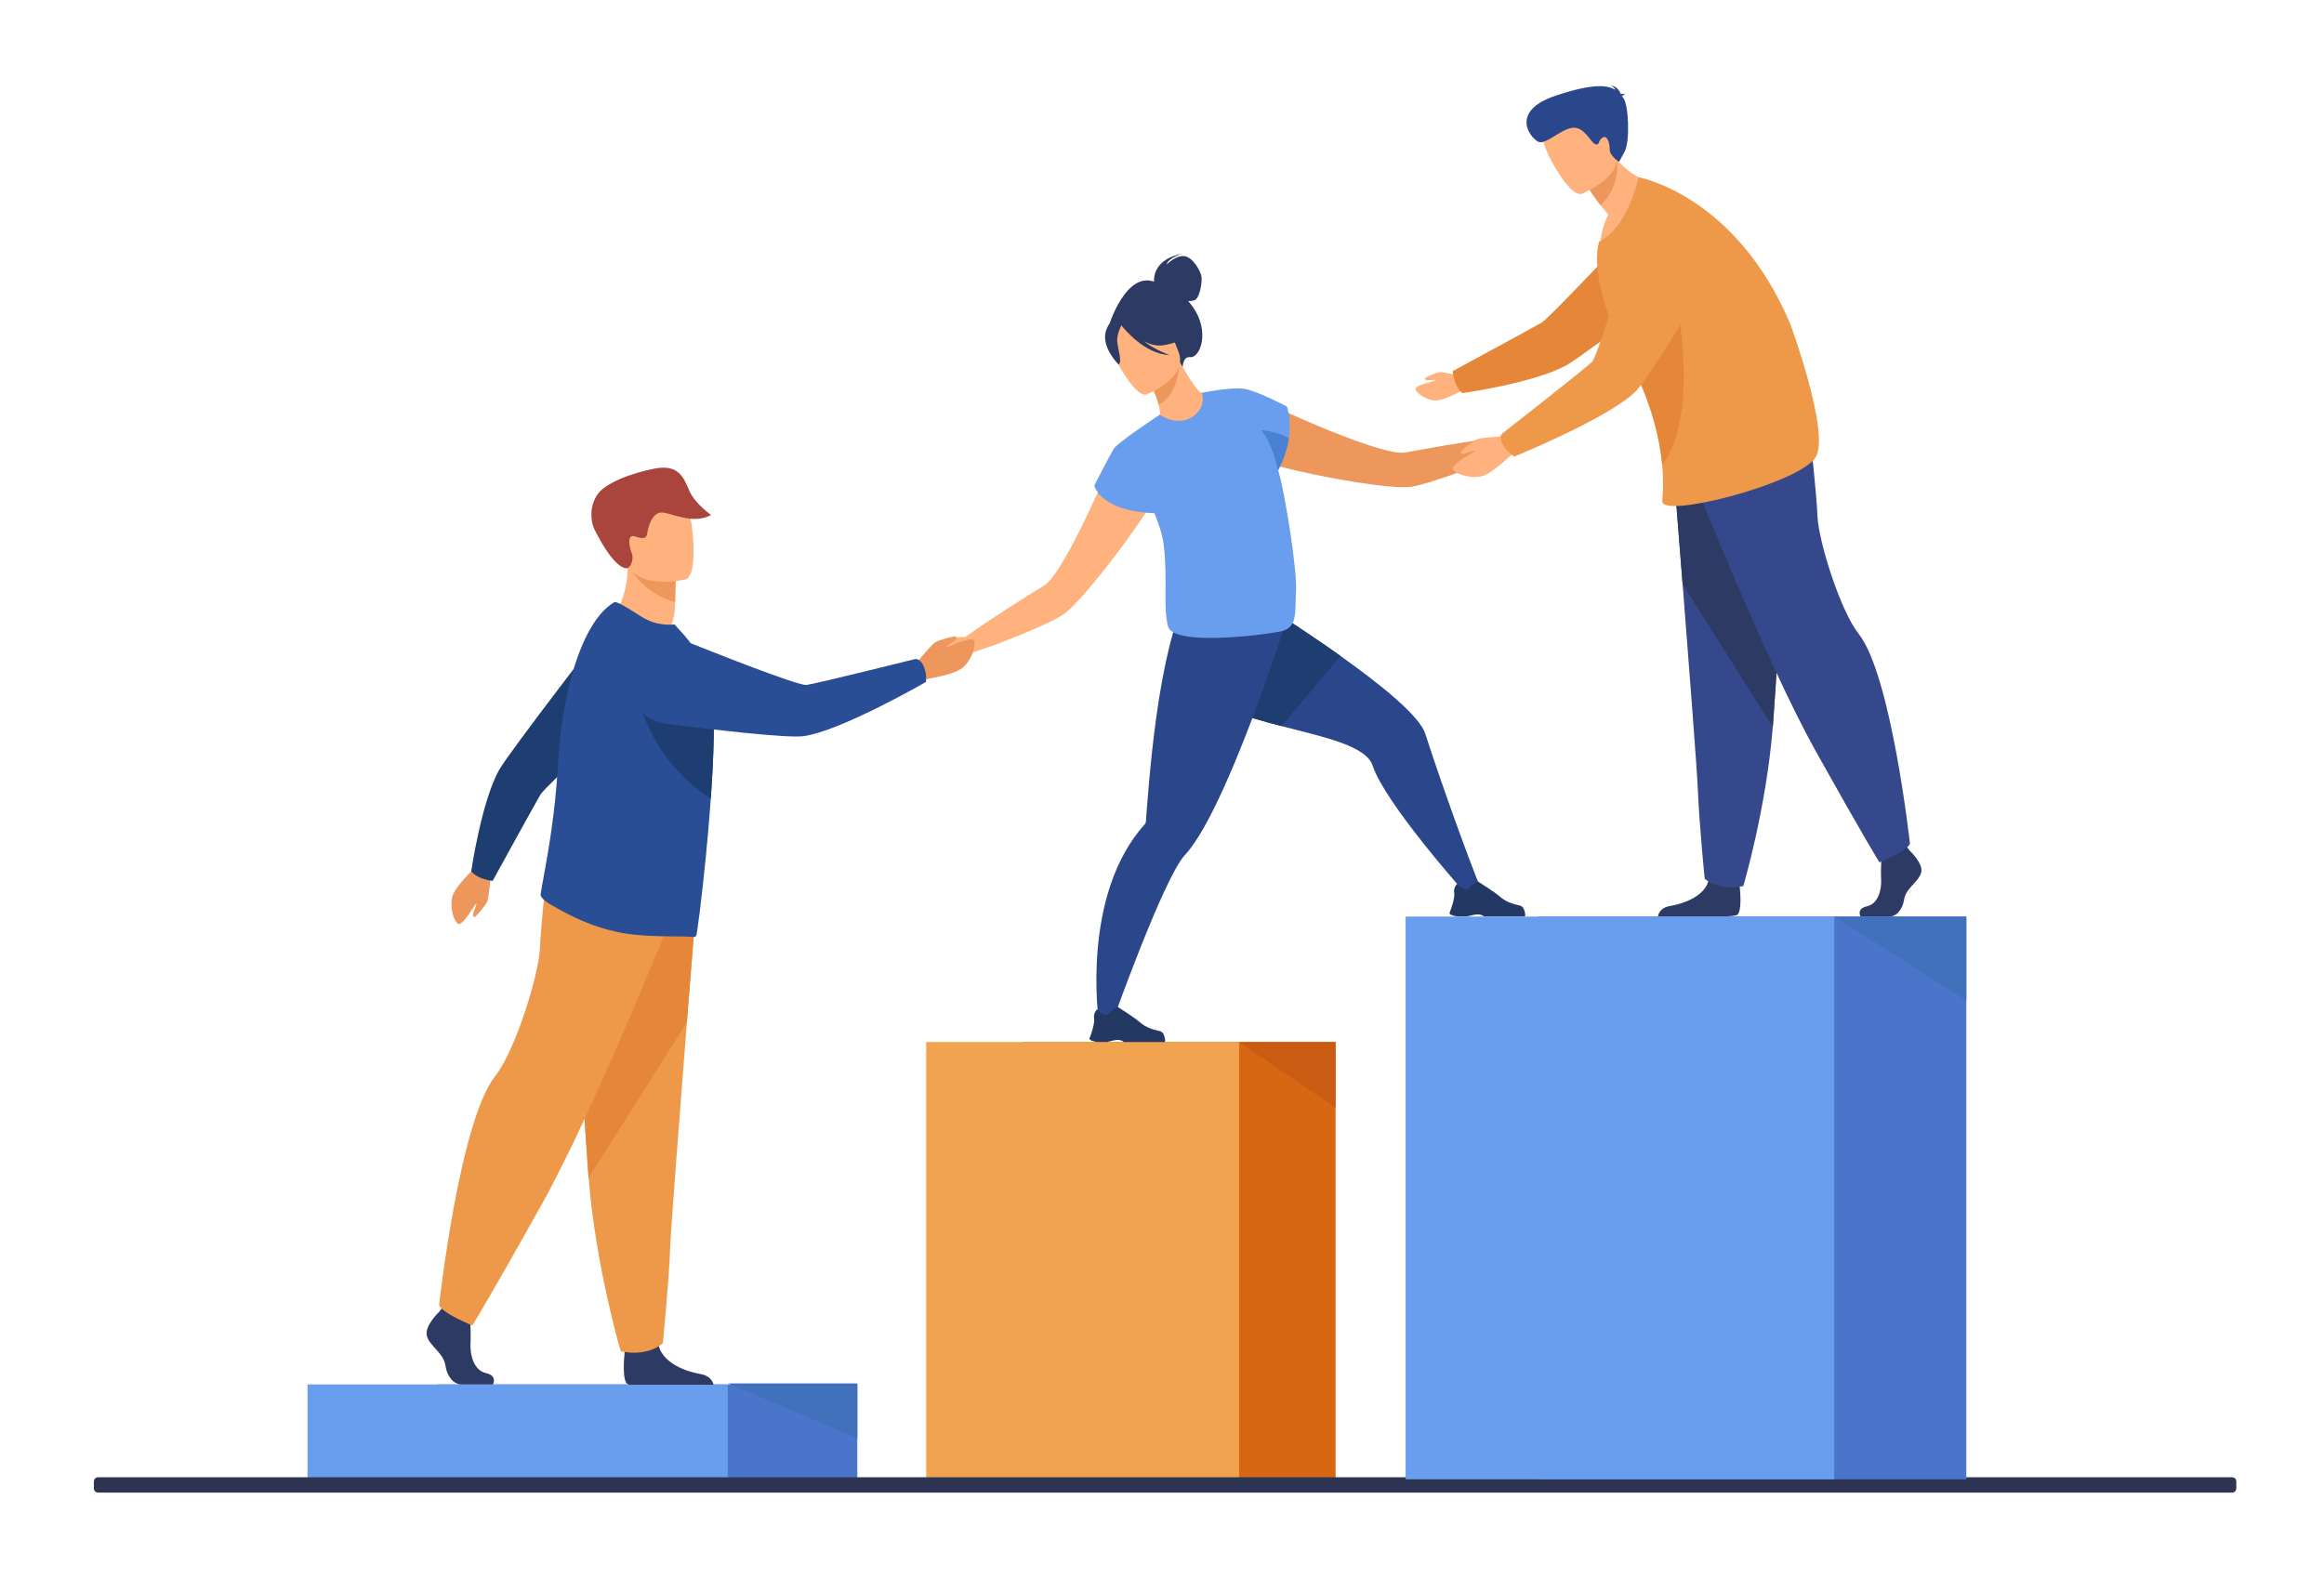 <?xml version="1.0" encoding="UTF-8"?>
<svg id="a" data-name="_x3C_Layer_x3E_" xmlns="http://www.w3.org/2000/svg" viewBox="0 0 1944.46 1331.77">
  <defs>
    <style>
      .c {
        fill: #2e3552;
      }

      .d {
        fill: #2b478b;
      }

      .e {
        fill: #233862;
      }

      .f {
        fill: #ed975d;
      }

      .g {
        fill: #d86713;
      }

      .h {
        fill: #699dee;
      }

      .i {
        fill: #1e3d70;
      }

      .j {
        fill: #35488b;
      }

      .k {
        fill: #f1a34f;
      }

      .l {
        fill: #4271bc;
      }

      .m {
        fill: #4a82d3;
      }

      .n {
        fill: #2a4e96;
      }

      .o {
        fill: #e58638;
      }

      .p {
        fill: #ffb27d;
      }

      .q {
        fill: #c95c12;
      }

      .r {
        fill: #2c3a64;
      }

      .s {
        fill: #a9453d;
      }

      .t {
        fill: #ee9849;
      }

      .u {
        fill: #4a75cb;
      }
    </style>
  </defs>
  <g>
    <rect class="u" x="365.7" y="1158.69" width="351.62" height="79.4"/>
    <rect class="h" x="257.28" y="1158.69" width="351.62" height="79.4"/>
  </g>
  <g>
    <g>
      <rect class="g" x="855.65" y="872.11" width="261.82" height="365.96" transform="translate(1973.12 2110.19) rotate(180)"/>
      <rect class="k" x="774.92" y="872.11" width="261.82" height="365.96" transform="translate(1811.66 2110.19) rotate(180)"/>
    </g>
    <polygon class="q" points="1036.74 872.11 1117.47 927.06 1117.47 872.11 1036.74 872.11"/>
  </g>
  <g>
    <path class="f" d="M1270.35,355.46c-4.05-.61-16.24,10.66-16.24,10.66h0c-26.04,3.01-64.12,9.92-77.83,12.56-9.72,1.87-35.85-7.04-61.38-17.27-30.36-12.17-59.86-26.21-59.86-26.21-16.85-.86-35.98,29.88-1.81,49.42,5.21,2.98,24.81,8.07,47.37,12.72h0c31.13,6.41,67.9,11.98,80.42,10.02,14.54-2.27,55.7-17.33,80.18-28.86h0s.02-.01.06-.03c.09-.04.18-.09.27-.13,1.47-.69,7.46-3.36,11.46-3.12,4.59.27,14.8-8.12,15.11-10.36.31-2.24-13.71-8.79-17.76-9.41Z"/>
    <path class="d" d="M1238.55,742.64l-14.34,2.91s-65.62-73.73-75.75-104.76c-5.42-16.58-40.06-23.75-76.27-33.11-31.51-8.15-64.21-17.96-79.82-37.12-33.56-41.15,21.08-91.72,21.08-91.72,0,0,58.1,34.53,108.21,70.2,35.03,24.93,66.17,50.41,70.86,65.06,11.39,35.62,35.56,103.32,46.03,128.53Z"/>
    <path class="e" d="M1219.36,766.96h8.07c2.7-.42,4.7-1.21,7.47-1.57,4.21-.55,6.14,1.17,6.53,1.57.05.05.08.08.08.08h34.26c.86-1.23.03-4.08-.78-6.18-.55-1.43-1.74-2.51-3.21-2.93-3.63-1.05-10.8-1.99-17.36-7.93-3.69-3.33-17.82-12.26-17.82-12.26l-.07-.02c-.31,0-1.79.46-8.22,5.89-3.32,2.8-8.99-3.96-8.99-3.96,0,0-1.06.88-1.86,2.52-.64,1.29-1.1,3.07-.74,5.26.51,3.09-1.14,8.83-2.46,12.71-.8,2.35-1.47,4.02-1.47,4.02,0,0-.39,1.94,6.55,2.8Z"/>
    <path class="i" d="M1121.66,549.05l-49.47,58.64c-31.51-8.15-64.21-17.96-79.82-37.12-33.56-41.15,21.08-91.72,21.08-91.72,0,0,58.1,34.53,108.21,70.2Z"/>
    <path class="d" d="M1076.71,518.43s-3.99,12.58-10.48,31.5c-8.21,23.92-20.44,57.99-33.7,89.58-2.91,6.94-5.88,13.77-8.87,20.34-11.03,24.31-22.32,45.15-32.26,55.74-17.86,19.04-61.29,141.43-61.29,141.43l-10.82-2.99s-15.09-104.51,38.36-163.98c.57-.63,1.02-1.37,1.08-2.22,0,0,0-.02,0-.02.71-8.8,3.25-48.22,8.79-88.17,1.36-9.8,2.9-19.63,4.63-29.04.11-.6.22-1.2.33-1.79,8.13-43.53,15.92-62.9,25.96-72.63l73.89,21.03,4.37,1.24Z"/>
    <path class="e" d="M918.08,872.03h8.07c2.7-.43,4.7-1.21,7.47-1.57,4.21-.55,6.15,1.17,6.53,1.57.05.05.07.08.07.08h34.26c.86-1.23.03-4.08-.78-6.18-.55-1.43-1.74-2.51-3.21-2.93-3.63-1.05-10.8-1.99-17.36-7.93-3.69-3.33-17.82-12.26-17.82-12.26l-.07-.02c-.31,0-1.79.46-8.22,5.89-3.32,2.8-8.99-3.96-8.99-3.96,0,0-1.06.88-1.86,2.52-.64,1.29-1.1,3.07-.74,5.26.51,3.09-1.14,8.83-2.45,12.71-.8,2.35-1.47,4.02-1.47,4.02,0,0-.38,1.94,6.55,2.81Z"/>
    <path class="p" d="M933.93,376.29s-12.36,30.24-26.62,59.68c-11.99,24.75-25.31,48.93-33.76,54.09-11.91,7.28-44.72,27.8-66,43.11,0,0-16.61-.13-19.19,3.05-2.58,3.18-8.54,17.47-6.8,18.91,1.74,1.45,14.94.78,18.15-2.51,2.8-2.87,9.03-4.93,10.58-5.41.1-.03.19-.06.29-.09.04-.01.07-.02.07-.02h0c25.86-7.96,66.43-24.53,78.71-32.64,10.57-6.98,34.01-35.85,52.71-61.55h0c13.55-18.63,24.62-35.59,26.46-41.3,12.1-37.45-22.73-47.29-34.61-35.32Z"/>
    <path class="r" d="M998.59,257.7c-1.47-2.14-2.95-4.03-4.43-5.72,1.83.04,3.81-.14,5.46-.82,4.34-1.79,6.32-15.57,5.67-19.66-.65-4.08-6.68-15.9-14.11-17.08-7.43-1.18-15.12,7.08-15.12,7.08,1.37-5.96,13.95-9.4,13.95-9.4-25.91,4.78-24.58,22.05-24.41,23.65-23.71-8.45-37.63,36.21-37.63,36.21l61.42,36.2s.16-9.86,6.02-9.23c9.14.99,16.75-21.45,3.18-41.23Z"/>
    <path class="p" d="M1002.5,351.4c-14.09,6.64-32.8-2.92-32.7-3.03,1.21-1.21.78-4.83-.32-9.56-1.11-4.93-3.73-11.68-8.56-19.73-1.01-1.71-2.01-3.42-3.22-5.24l1.61-.6,27.38-10.97s4.43,7.95,9.06,15.2c3.93,6.04,8.05,11.48,9.87,11.28.1-.1,18.22,12.38-3.12,22.65Z"/>
    <path class="f" d="M986.69,304.98c-.7,9.76-4.03,27.38-17.21,33.83-1.11-4.93-3.73-11.68-8.56-19.73l25.77-14.1Z"/>
    <path class="p" d="M959.32,330.19s35.65-14.05,26.56-36.12c-9.09-22.07-10.61-38.74-33.76-30.7-23.15,8.04-24.07,18.27-22.83,26.37,1.24,8.1,20.52,43.53,30.03,40.45Z"/>
    <path class="r" d="M972.62,289.04c16.46-2.32,21.26-8.98,21.26-8.98,0,0-15.16-4.35-24.07-19.2,0,0-18.5-6.24-32.21,4.19-.83,1.09-1.43,2.36-1.73,3.87-3.14-1.03-7.87-.76-10.59,8.12-4.1,13.34,10.48,27.91,10.48,27.91,3.53-1-.45-12.89-1.01-19.24-.41-4.67,2.11-10.65,3.47-13.48,1.74,2.26,19.11,24.09,40.31,24.96,0,0-11.2-3.88-21.39-11.49,5.07,2.49,10.46,4.04,15.49,3.33Z"/>
    <path class="h" d="M1070.37,396.86c-.3-1.06-.63-2.17-.97-3.3,5.29-10.12,7.89-19.24,9-26.96,2.42-16.31-1.71-26.38-1.71-26.38,0,0-24.73-13.11-35.65-14.78-.05-.02-.09-.04-.14-.04-.13-.02-.28-.03-.44-.04-11.02-1.52-34.88,3.35-34.88,3.35,0,0,4.6,12.25-8.38,20.42-12.99,8.17-26.85-2.09-26.85-2.09-.42.28-.86.59-1.32.92,0,0,0,0,0,0,0,0-34.17,22.54-37.24,27.7-3.07,5.15-16.21,30.66-16.21,30.66,0,0,4.17,21.42,50.32,23.21,3.79,9.2,6.7,18.18,7.64,25.67,3.67,29.07-.59,52,3.68,68.97,4.27,16.97,81.29,7.29,95.23,4.03,13.95-3.27,10.81-18.16,11.88-32.63,1.35-18.18-9.44-82.66-13.98-98.69Z"/>
    <path class="m" d="M1078.4,366.6c-1.11,7.75-3.72,16.91-9.06,27.08-1.21-5.33-6.14-24.86-14.09-33.73,0,0,13.39,1.21,23.15,6.65Z"/>
  </g>
  <g>
    <path class="f" d="M764.83,557.11s14.35-17.39,17.44-19.44c3.09-2.06,16.64-5.66,17.42-4.93.77.73.81,1.78-.87,3.26-1.68,1.48-8.09,5.22-7.17,5.65.91.42,20.25-9.21,23.04-5.97,2.79,3.24-1.58,16.6-9.03,23.01-7.45,6.41-29.69,9.14-31.09,10.03-11.86,7.59-9.73-11.6-9.73-11.6Z"/>
    <path class="p" d="M512.21,516.96s20.61,24.45,46.86,14.23c0,0,5.65-13.66,5.73-23.73,0-1.24.02-2.44.04-3.58.14-11.34.52-17.7.52-17.7,0,0,0,0-.03,0-1.19-.5-40.13-16.48-40.09-15.16.67,30.66-13.03,45.94-13.03,45.94Z"/>
    <path class="f" d="M529.15,478.33c3.75,6.96,16.64,20.57,35.69,25.55.14-11.34.52-17.7.52-17.7,0,0,0,0-.03,0-1.08-.29-37.3-9.89-36.19-7.84Z"/>
    <path class="p" d="M573.52,485s-43.78,10.29-49.77-17.07c-5.99-27.37-15.68-44.47,12.03-52.2,27.7-7.73,35.44,1.52,39.66,10.17,4.22,8.65,9.33,55.72-1.91,59.1Z"/>
    <path class="s" d="M525.25,475.39c-.6.38-10.02,3.28-27.86-32.27-2.8-5.58-4.71-17.65,1.82-28.31,6.53-10.67,29.68-19.05,48.91-22.7,19.23-3.65,23.85,7.17,28.38,18.05,4.75,11.42,18.49,20.82,18.49,20.82-16.59,9.27-36.56-3.99-43.48-1.81-6.92,2.18-9.36,13.09-9.88,16.58-.52,3.5-1.32,6.4-10.02,3.28-8.7-3.12-3.93,12.33-2.54,15.29,0,0,1.18,7.87-3.81,11.07Z"/>
    <g>
      <path class="r" d="M412.45,1158.69h-26.51c-5.56,0-11.73-5.64-13.28-15.96-1.55-10.33-12.97-15.96-15.44-24.41-2.47-8.45,10.2-20.35,10.2-20.35l2.12-2.76,2.2-2.87,21,5s.52,5.07.84,11.52c.23,4.66.35,10.05.09,14.77-.62,11.27,3.11,23.4,12.99,25.6,9.89,2.19,5.8,9.46,5.8,9.46Z"/>
      <path class="r" d="M597.02,1158.95h-70.28c-.67-.14-1.18-.29-1.49-.45-4.69-2.42-3.22-20.91-2.66-26.63.11-1.06.19-1.68.19-1.68,0,0,24.71-20.35,28.11-4.77.11.49.23.96.36,1.43h0c4.29,14.59,23.47,21.21,34.54,23.06,8.46,1.42,10.66,6.49,11.22,9.03Z"/>
      <path class="t" d="M582.85,752.56s-3.75,46.82-8.16,103.11c-6,76.46-13.21,170.38-13.92,188.17-1.23,30.89-6.18,80.31-6.18,80.31,0,0-11.73,11.74-35.21,6.79,0,0-20.92-70.55-26.9-145.19-.09-1.22-.19-2.46-.28-3.69-5.56-75.99-14.21-235.99-14.21-235.99l104.86,6.49Z"/>
      <path class="o" d="M582.85,752.56s-3.75,46.82-8.16,103.11l-82.21,130.08c-.09-1.22-.19-2.46-.28-3.69-5.56-75.99-14.21-235.99-14.21-235.99l104.86,6.49Z"/>
      <path class="t" d="M565.72,758.12s-67.65,169.58-112.13,249.27c-44.48,79.69-58.38,101.93-58.38,101.93,0,0-25.48-10.19-27.8-17.14,0,0,17.01-153.85,46.8-191.36,16.83-21.19,36.6-84.79,37.53-107.03.93-22.24,6.02-66.26,6.02-66.26l107.96,30.58Z"/>
    </g>
    <g>
      <path class="f" d="M410.84,729.87s-1.75,21.18-3.04,24.43c-1.28,3.25-9.84,13.33-10.83,13.19-.99-.14-1.58-.94-1.08-2.99.5-2.05,3.45-8.39,2.52-8.23-.94.17-10.72,18.02-14.62,17.01-3.9-1.01-7.71-13.7-5.39-22.67,2.32-8.97,18.06-23.05,18.67-24.49,5.1-12.25,13.77,3.75,13.77,3.75Z"/>
      <path class="i" d="M403.58,735.25c7.49,2.4,8.69,1.86,8.69,1.86,0,0,36.44-66.35,40.13-72.42,3.69-6.07,77.37-74.4,77.37-74.4l-18.94-70.61s-83.81,108.52-92.86,124.1c-14.95,25.73-23.72,85.5-23.72,85.5,0,0,3.43,4.09,9.31,5.98Z"/>
    </g>
    <path class="n" d="M597.14,618c-.26,14.5-1.1,30.8-2.24,47.36-.07.98-.14,1.96-.21,2.95-.73,10.26-1.52,20.54-2.42,30.56-.36,4.02-.75,7.99-1.15,11.9l-.06.53c-.03,1.46-.21,3.04-.37,4.49-3.69,37.55-7.57,67.22-8.29,67.67-.86.57-1.82.86-2.88.73-9.85-1.24-39.23,1-63.28-4.24-20.3-4.28-37.77-12.4-56.29-23.34-2.46-1.45-8.06-5.3-7.61-8.18.45-3.16,1.28-7.73,2.33-13.47,3.65-19.97,9.95-54.33,12.1-94.54.42-7.49,1.03-14.89,1.82-22.16,2.06-18.94,5.37-36.94,9.81-52.92,8.25-29.7,20.37-52.44,35.57-61.33,1.99-1.11,12.68,5.69,22.49,11.99,9.07,5.81,18.61,7.42,27.89,6.61l8.17,9.04c9.89,11.5,20.43,26.81,23.3,48.58.22,1.61.4,3.32.56,5.13.8,8.87.99,20.09.77,32.66Z"/>
    <path class="i" d="M597.14,618c-.26,14.5-1.1,30.8-2.24,47.36-.07.98-.14,1.96-.21,2.95-56.25-35.21-64.91-99.63-64.91-99.63,27.67,1.21,49.65,7.58,66.6,16.67.8,8.87.99,20.09.77,32.66Z"/>
    <path class="n" d="M773.36,558.85c-2.9-7.84-7.41-7.33-7.41-7.33,0,0-83.63,20.84-91.14,21.74-7.5.9-90.06-32.23-90.06-32.23,0,0-32.49-14.58-47.71-1.27-13.23,11.57-13.83,26.23-10.73,38.54,3.69,14.67,16.1,25.51,31.1,27.42,33.68,4.29,100.88,12.36,114.96,10.4,31.35-4.36,102.37-45.36,102.37-45.36,0,0,.89-5.73-1.39-11.89Z"/>
  </g>
  <g id="b" data-name="man">
    <g>
      <path class="r" d="M1598.01,712.14s11.62,10.77,9.35,18.42c-2.27,7.65-12.75,12.75-14.17,22.1-1.42,9.35-7.08,14.45-12.19,14.45h-24.32s-3.75-6.58,5.31-8.56c9.07-1.98,12.49-12.97,11.92-23.18-.57-10.2.85-23.8.85-23.8l19.27-4.53,3.97,5.1Z"/>
      <path class="r" d="M1453.2,765.84c-1.18.59-5.32,1-11.01,1.27h-55c.18-1.64,1.47-7.47,10.46-8.92,10.16-1.65,27.76-7.56,31.68-20.55.13-.41.24-.84.34-1.27,3.12-13.88,25.78,4.25,25.78,4.25,0,0,.07.56.16,1.5.53,5.11,1.87,21.57-2.43,23.72Z"/>
      <path class="j" d="M1400.35,394.43s3.44,42.96,7.49,94.6c5.5,70.15,12.12,156.31,12.77,172.64,1.13,28.34,5.67,73.68,5.67,73.68,0,0,10.76,10.77,32.31,6.23,0,0,19.2-64.72,24.68-133.2.09-1.12.17-2.25.26-3.38,5.1-69.72,13.03-216.51,13.03-216.51l-96.21,5.95Z"/>
      <path class="r" d="M1400.35,394.43s3.44,42.96,7.49,94.6l75.43,119.35c.09-1.12.17-2.25.26-3.38,5.1-69.72,13.03-216.51,13.03-216.51l-96.21,5.95Z"/>
      <path class="j" d="M1416.08,399.53s62.06,155.58,102.87,228.69c40.81,73.12,53.56,93.52,53.56,93.52,0,0,23.38-9.35,25.51-15.73,0,0-15.61-141.15-42.93-175.56-15.44-19.44-33.58-77.79-34.43-98.2-.85-20.4-5.53-60.79-5.53-60.79l-99.04,28.06Z"/>
    </g>
    <g>
      <path class="p" d="M1224.65,315.15s-16.83-3.85-19.67-3.66c-2.83.2-12.74,4.34-12.88,5.14-.13.8.34,1.46,2.05,1.57,1.71.12,7.35-.61,6.99.07-.36.68-16.59,3.87-16.77,7.14-.18,3.27,8.72,9.34,16.23,9.75,7.52.41,22.29-8.33,23.56-8.44,10.74-.94.48-11.59.48-11.59Z"/>
      <path class="o" d="M1217.44,319.43c-2.41-7.69-1.85-8.91-1.85-8.91,0,0,68.24-36.9,74.49-40.64,6.25-3.74,76.77-78.79,76.77-78.79l72.23,19.88s-111.78,85.15-127.8,94.32c-26.47,15.15-87.78,23.73-87.78,23.73,0,0-4.17-3.54-6.07-9.58Z"/>
    </g>
    <path class="p" d="M1388.74,154.6s-25.32,44.55-50.07,50.37c0,0,1.03-14.96,7.06-25.2-2.47-2.91-4.63-5.59-6.51-7.98-6.23-7.98-9.19-12.87-9.19-12.87l8.4-22.58,5.7-15.32c2.74,4.97,5.76,9.21,8.91,12.83,16.22,18.65,35.71,20.75,35.71,20.75Z"/>
    <path class="f" d="M1353.02,133.85s3.02,22.33-13.81,37.94c-6.23-7.98-9.19-12.87-9.19-12.87l8.4-22.58c9.01-2.74,14.61-2.49,14.61-2.49Z"/>
    <path class="p" d="M1323.34,162.21s37.84-14.75,28.29-38.17c-9.55-23.42-11.1-41.1-35.66-32.67-24.56,8.43-25.58,19.27-24.3,27.86,1.29,8.59,21.58,46.22,31.66,42.98Z"/>
    <path class="t" d="M1518.79,383.24c-15.27,21.94-129.38,51.26-128.02,36.07.52-5.81,1.21-16.06-.02-29.96-.29-3.25-.69-6.7-1.21-10.35-2.9-19.96-9.79-45.62-25.14-75.32-1.15-2.23-2.35-4.47-3.59-6.74-6.32-11.5-11.71-23.66-15.82-35.55-7.91-22.85-11.09-44.71-7.1-59,.02-.07.04-.13.06-.2,23.85-11.03,33.1-53.81,33.1-53.81,0,0,81.38,14.61,126.97,123.08,0,0,34.07,92.67,20.79,111.77Z"/>
    <path class="o" d="M1390.75,389.35c-.29-3.25-.69-6.7-1.21-10.35-2.9-19.96-9.79-45.62-25.14-75.32,2.64-15.99,6.28-29.28,10.27-35.26,16.23-24.32,25.68-28.13,25.68-28.13,0,0,24.34,102.65-9.6,149.06Z"/>
    <g>
      <path class="p" d="M1262.47,364.93s-22.51,1.18-26,2.44c-3.49,1.26-14.45,10-14.33,11.06.12,1.05.95,1.71,3.14,1.24,2.19-.47,9.01-3.39,8.81-2.41-.21.99-19.45,10.79-18.51,14.96.94,4.17,14.28,8.61,23.87,6.44,9.58-2.17,25.02-18.42,26.57-19.01,13.15-5.02-3.54-14.72-3.54-14.72Z"/>
      <path class="t" d="M1258.22,373.47c-4.51-7.29-1.26-10.61-1.26-10.61,0,0,69.54-54.45,75-59.95,5.45-5.5,30.7-93.09,30.7-93.09,0,0,8.69-35.45,29.04-39.36,17.69-3.4,29.91,5.35,37.91,15.61,9.53,12.22,10.47,29.08,2.56,42.41-17.76,29.92-53.58,89.31-64.04,99.46-23.28,22.58-101.17,54.14-101.17,54.14,0,0-5.2-2.89-8.74-8.61Z"/>
    </g>
    <path class="d" d="M1357.06,80.54c.27-.52,1.03-1.08,2.91-1.66,0,0-1.76-.59-3.81-.14-1.06-2.59-3.64-7.01-8.49-7.04,0,0,2.78.72,3.8,3.5-6.64-4.21-18.94-5.43-49.65,4.8-40.47,13.48-20.25,36.98-14.12,38.86,6.13,1.88,17.43-10.2,27.58-11.86,10.16-1.65,15.65,12.5,19.52,13.67,3.87,1.17,1.67-2.05,5.72-5.27,4.05-3.22,6.38,4.36,6.3,9.69-.09,5.33,7.82,10.38,7.82,10.38l4.64-8.51c4.64-8.51,3.38-39.38-1.06-44.94-.39-.49-.78-.99-1.18-1.49Z"/>
  </g>
  <path class="c" d="M82,1236.38h1785.63c1.91,0,3.46,1.55,3.46,3.46v5.9c0,1.91-1.55,3.46-3.46,3.46H82c-1.91,0-3.46-1.55-3.46-3.46v-5.9c0-1.91,1.55-3.46,3.46-3.46Z"/>
  <polygon class="l" points="717.32 1157.8 717.32 1203.6 608.9 1157.8 717.32 1157.8"/>
  <rect class="u" x="1286.63" y="767.11" width="358.56" height="470.96"/>
  <rect class="h" x="1176.07" y="767.12" width="358.57" height="470.96"/>
  <polygon class="l" points="1645.19 767.12 1645.19 837.54 1534.64 767.12 1645.19 767.12"/>
</svg>